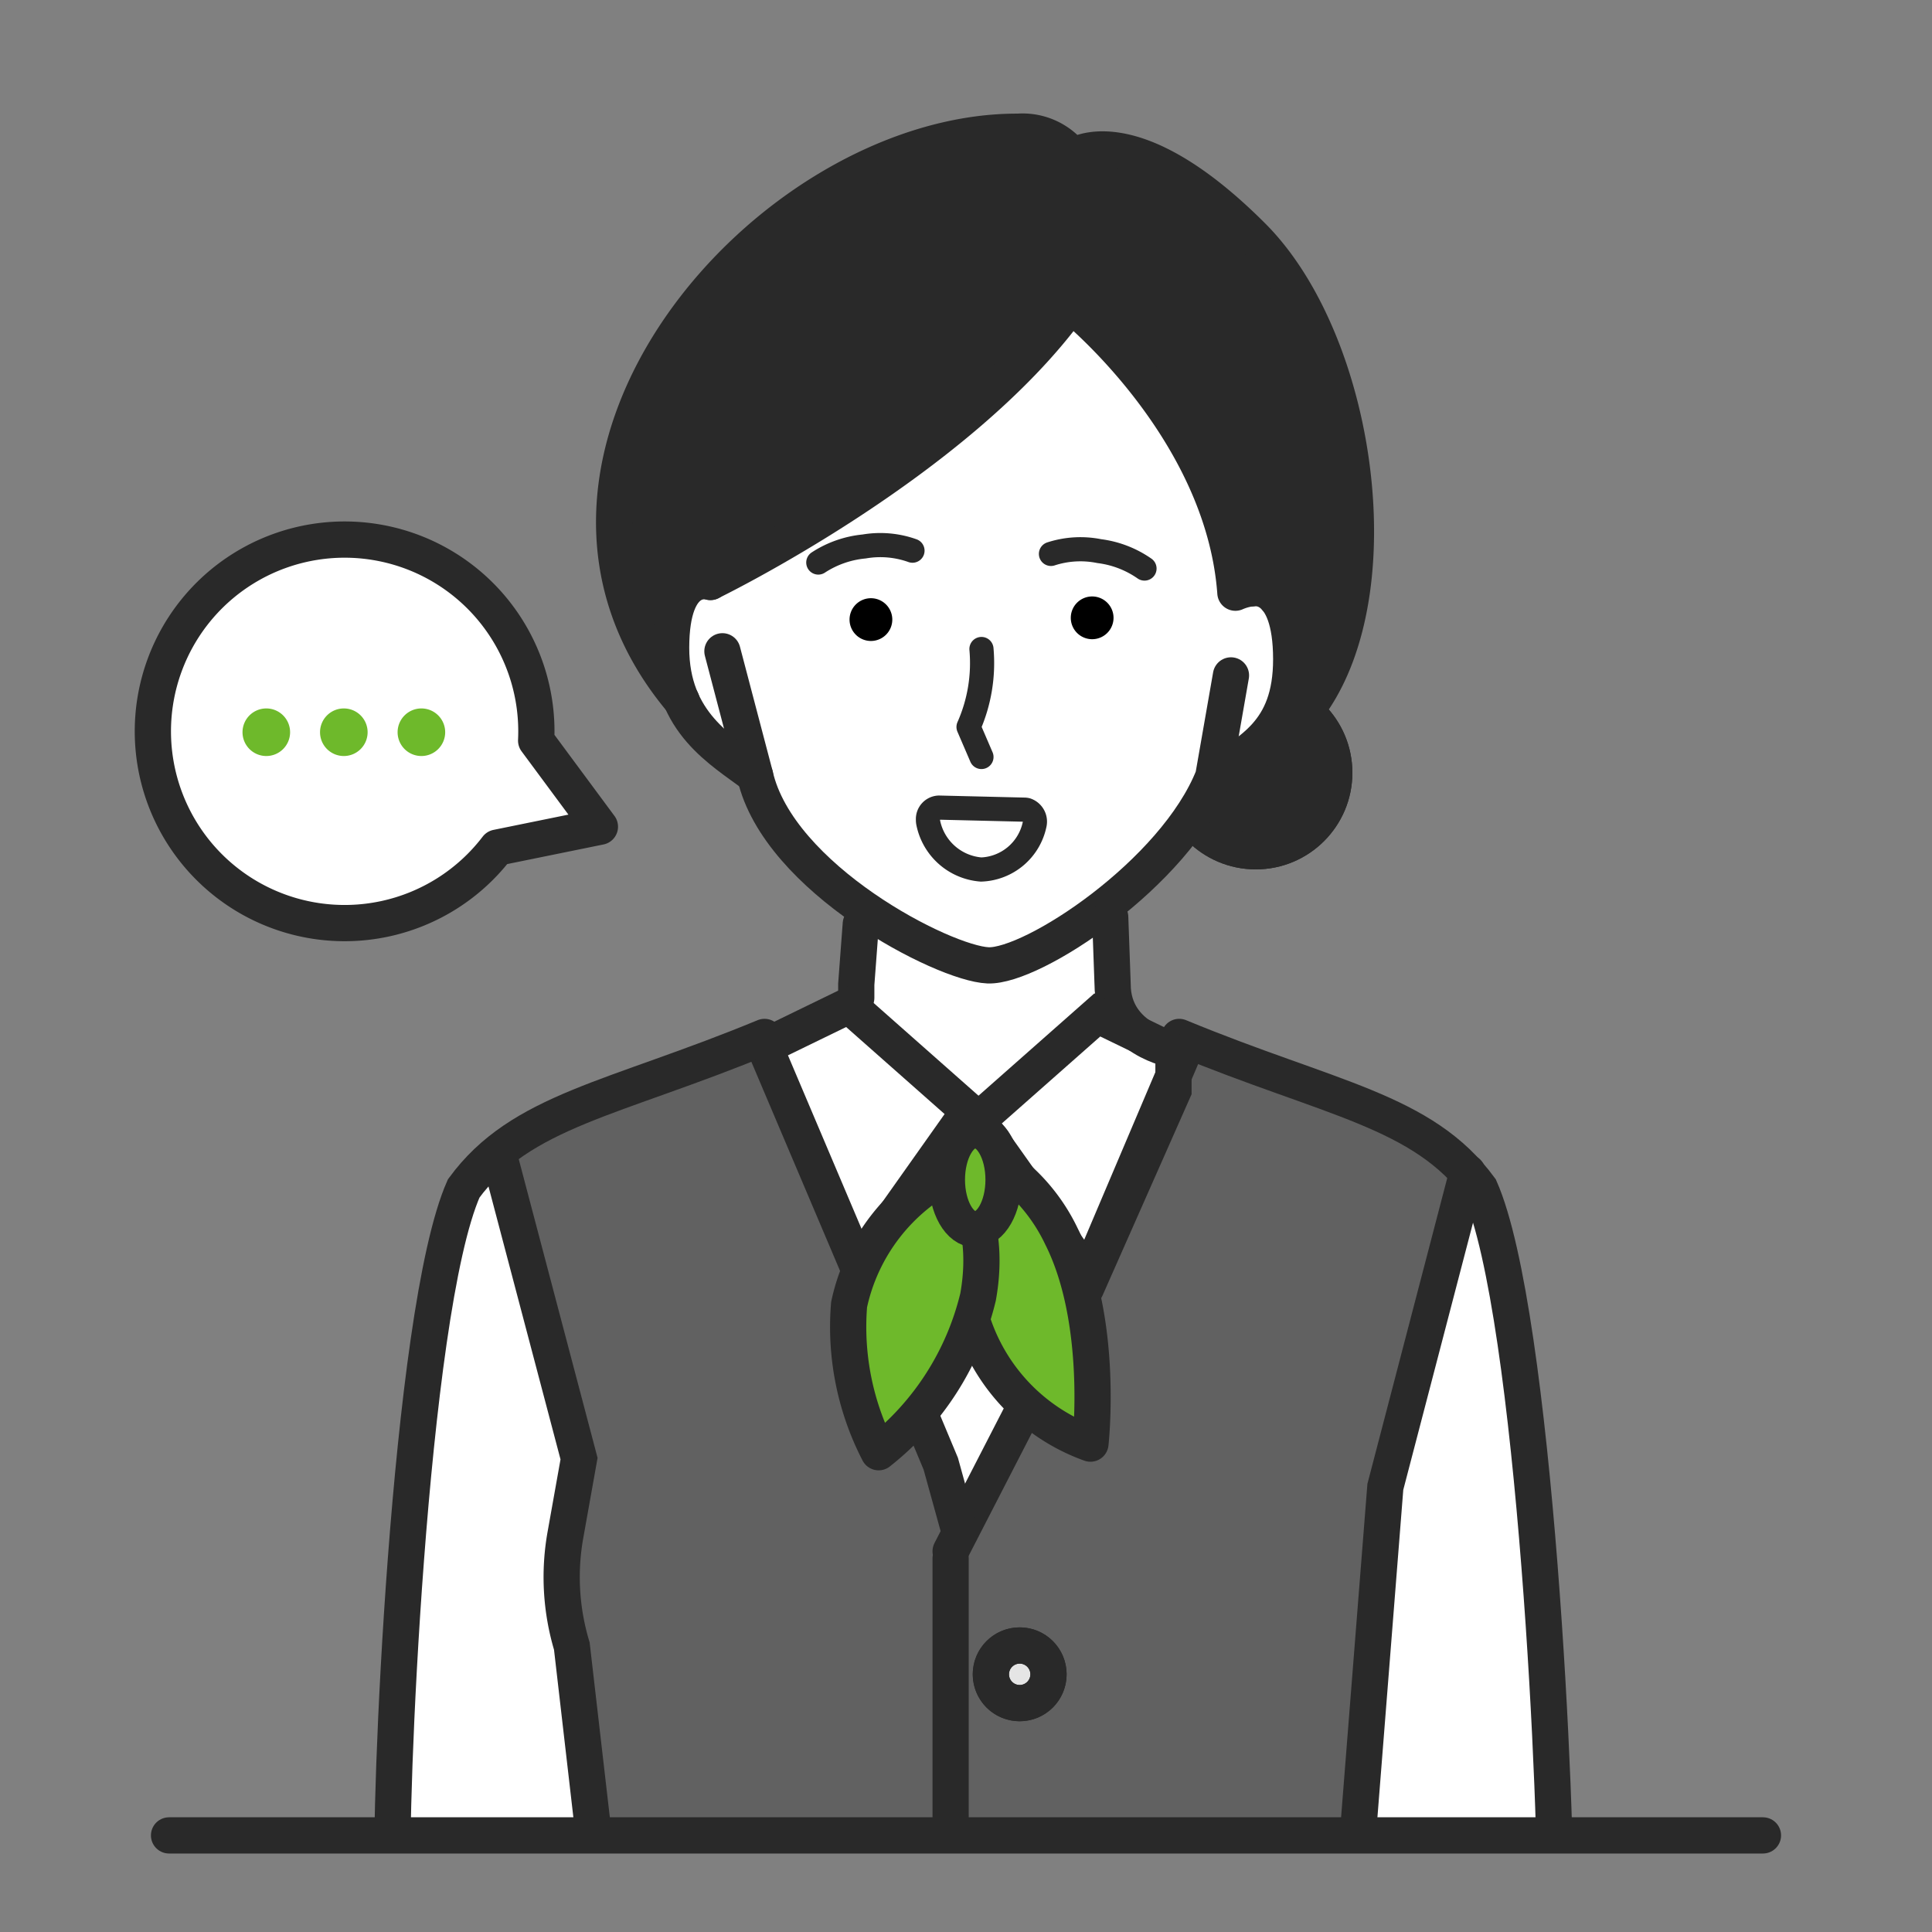 <svg xmlns="http://www.w3.org/2000/svg" xmlns:xlink="http://www.w3.org/1999/xlink" width="80" height="80" viewBox="0 0 80 80"><rect x="0" y="0" width="80" height="80" fill="#808080" stroke="none"/><defs><clipPath id="clip-path"><rect id="長方形_9016" data-name="長方形 9016" width="75" height="73" transform="translate(0.133 4.881)" fill="#fff" stroke="#292929" stroke-width="1.5"/></clipPath><clipPath id="clip-path-2"><rect id="長方形_9015" data-name="長方形 9015" width="73.624" height="84.951" transform="translate(1144 780)" fill="#fff" stroke="#292929" stroke-width="1.5"/></clipPath></defs><g id="グループ_8025" data-name="グループ 8025" transform="translate(-0.133 -0.881)"><rect id="長方形_5456" data-name="長方形 5456" width="80" height="80" transform="translate(0.133 0.881)" fill="#fff" opacity="0"/><g id="グループ_10787" data-name="グループ 10787" transform="translate(3 -1)" clip-path="url(#clip-path)"><g id="マスクグループ_10786" data-name="マスクグループ 10786" transform="translate(-1143.179 -775.119)" clip-path="url(#clip-path-2)"><g id="グループ_17296" data-name="グループ 17296" transform="translate(1155.943 782.454)"><g id="楕円形_576" data-name="楕円形 576" transform="translate(32.368 22.545)" fill="#292929" stroke="#292929" stroke-width="1.5"><circle cx="4" cy="4" r="4" stroke="none"/><circle cx="4" cy="4" r="3.25" fill="none"/></g><path id="パス_154942" data-name="パス 154942" d="M51.2,60.784l-8.775-1.659L34.1,60.784l1.055-1.659-8.581,2.643-4.121,1.963-1.984,4.557-1.155,9.821-1.4,19.039,49.578.8L65.025,71.58l-1.1-5.792-3.125-2.8L51.2,59.125Z" transform="translate(-17.838 -21.612)" fill="#fff"/><path id="パス_154943" data-name="パス 154943" d="M30.937,96.79H61.456l.887-9.441.939-10.213,3.794-11.962-5.618-3.6-6.709-2.018v2.018L45.62,79.8,39.907,65.175l-2.473-5.613L31.88,61.269l-3.9,1.767-1.509,1.487L29.7,76.4l-.712,5.4.712,3.9Z" transform="translate(-21.372 -21.793)" fill="#616161"/><path id="パス_154945" data-name="パス 154945" d="M43.584,37.363s4.084-.727,4.46-2.8c.065-.283-.976-1.742-1.206-2.322-.921-2.318-3.952-3.276-4.724-5.092L41.1,25.123,37.576,21.3l-.713-4.67.713-5.22,4.537-6.8a47.752,47.752,0,0,1,5.93-3.46A13.607,13.607,0,0,1,53.811-.042l4.081.8s.487.424,3.9,2.6c5.225,3.832,6.474,10.713,5.859,15.664s-4.024,6.1-4.024,6.1l-1.835,1.333-1.9,3.089-3.191,2.7,2.058,5.777-1.547-.655Z" transform="translate(-26.819 0.112)" fill="#292929"/><path id="パス_154946" data-name="パス 154946" d="M63.535,22.82s2.251,1.064,2.251,2.742a6.889,6.889,0,0,1-1.169,3.354l-3.168,2.5L58.2,36.078l.6,4.763L60.993,42.1l-1.512,5.745-7.367,5.12-5.178-4.13-3.3-6.735,4.13-1.608.372-4.41-3.4-3.651-2.512-2.985c-.977-.412-1.746-2.051-2-3.08a3.425,3.425,0,0,1,.2-2.893,3.438,3.438,0,0,1,1.194-.663l4.367-2.367c2.326-2.059,3.314-2.427,5.374-4.135,4.268-2.282,5.316-5.052,5.316-5.052L61.98,17Z" transform="translate(-27.961 -4.09)" fill="#fff"/><path id="パス_154947" data-name="パス 154947" d="M64.628,34.959l-.733,4.19c-1.58,4-6.026,7.816-9.329,7.816s-8.675-3.6-9.644-7.863L43.57,33.96" transform="translate(-29.287 -12.446)" fill="#fff"/><path id="パス_154948" data-name="パス 154948" d="M64.628,34.959l-.733,4.19c-1.58,4-7.481,7.893-9.329,7.816s-8.675-3.6-9.644-7.863L43.57,33.96" transform="translate(-29.287 -12.446)" fill="none" stroke="#292929" stroke-linecap="round" stroke-miterlimit="10" stroke-width="1.5"/><path id="パス_154949" data-name="パス 154949" d="M75.867,37.578c1.373-1.053,3.144-1.712,3.139-4.822-.005-3.264-1.6-2.929-1.6-2.929" transform="translate(-41.171 -10.921)" fill="none" stroke="#292929" stroke-linecap="round" stroke-miterlimit="10" stroke-width="1.5"/><path id="パス_154950" data-name="パス 154950" d="M65.094,27.468a3.955,3.955,0,0,1,2-.115,4.192,4.192,0,0,1,1.873.721" transform="translate(-37.207 -9.986)" fill="none" stroke="#292929" stroke-linecap="round" stroke-miterlimit="10" stroke-width="1"/><path id="パス_154951" data-name="パス 154951" d="M66.212,23.414a1.176,1.176,0,0,0-.558-.429,2.364,2.364,0,0,0-1.133.193c-.5-6.883-6.816-11.926-6.816-11.926-4.7,6.519-14.922,11.48-14.922,11.48" transform="translate(-28.997 -4.09)" fill="none" stroke="#292929" stroke-linecap="round" stroke-linejoin="round" stroke-width="1.5"/><path id="パス_154952" data-name="パス 154952" d="M39.236,23.388C30.916,13.49,42.87-.2,53.168-.162A2.584,2.584,0,0,1,55.434.875s2.372-1.785,7.444,3.294,6.318,18.5,0,21.4" transform="translate(-26.646 0.163)" fill="none" stroke="#292929" stroke-linecap="round" stroke-linejoin="round" stroke-width="1.5"/><path id="パス_154953" data-name="パス 154953" d="M41.835,29.4s-1.622-.545-1.627,2.718c-.005,3.11,2.086,4.241,3.476,5.295" transform="translate(-28.049 -10.754)" fill="none" stroke="#292929" stroke-linecap="round" stroke-miterlimit="10" stroke-width="1.5"/><path id="パス_154954" data-name="パス 154954" d="M66.393,31.253a.885.885,0,1,0,.885-.885.885.885,0,0,0-.885.885" transform="translate(-37.685 -11.124)"/><path id="パス_154955" data-name="パス 154955" d="M51.9,31.37a.885.885,0,1,0,.885-.885.885.885,0,0,0-.885.885" transform="translate(-32.353 -11.168)"/><path id="パス_154956" data-name="パス 154956" d="M53.753,27.236a3.954,3.954,0,0,0-2-.174,4.2,4.2,0,0,0-1.9.665" transform="translate(-31.6 -9.888)" fill="none" stroke="#292929" stroke-linecap="round" stroke-miterlimit="10" stroke-width="1"/><path id="パス_154957" data-name="パス 154957" d="M60.229,33.811a6.516,6.516,0,0,1-.535,3.228l.535,1.243" transform="translate(-35.22 -12.391)" fill="none" stroke="#292929" stroke-linecap="round" stroke-linejoin="round" stroke-width="1"/><path id="パス_154958" data-name="パス 154958" d="M64.841,50.617l.1,2.784c0,2.288,2.52,2.713,2.52,2.713v1.679L63.84,65.978l-5.607,10.9" transform="translate(-34.501 -18.096)" fill="none" stroke="#292929" stroke-linecap="round" stroke-miterlimit="10" stroke-width="1.5"/><path id="パス_154960" data-name="パス 154960" d="M74.366,59.074c6.25,2.586,10.084,3.035,12.456,6.273,2.288,5.173,3.245,26.36,3.1,30.368" transform="translate(-41.169 -21.591)" fill="none" stroke="#292929" stroke-linecap="round" stroke-miterlimit="10" stroke-width="1.5"/><path id="パス_154961" data-name="パス 154961" d="M26.4,67.581l3.291,12.471L29.129,83.2a9.918,9.918,0,0,0,.263,4.613L30.7,99.139" transform="translate(-21.345 -25.107)" fill="none" stroke="#292929" stroke-linecap="round" stroke-miterlimit="10" stroke-width="1.5"/><path id="パス_154962" data-name="パス 154962" d="M51.573,54.161V53.6l.188-2.5" transform="translate(-31.748 -18.296)" fill="none" stroke="#292929" stroke-linecap="round" stroke-miterlimit="10" stroke-width="1.5"/><path id="パス_154963" data-name="パス 154963" d="M51.582,74.967l3.494,8.348.788,2.848" transform="translate(-31.752 -28.16)" fill="none" stroke="#292929" stroke-linecap="round" stroke-miterlimit="10" stroke-width="1.5"/><path id="パス_154964" data-name="パス 154964" d="M91.245,68.632l-3.4,13.024-1.518,19.233" transform="translate(-46.112 -25.542)" fill="none" stroke="#292929" stroke-linecap="round" stroke-miterlimit="10" stroke-width="1.5"/><line id="線_1720" data-name="線 1720" y2="15.92" transform="translate(23.732 59.076)" fill="none" stroke="#292929" stroke-linecap="round" stroke-width="1.5"/><path id="パス_154973" data-name="パス 154973" d="M62.267,102.028a1.193,1.193,0,1,1-1.193,1.193,1.194,1.194,0,0,1,1.193-1.193" transform="translate(-35.675 -39.345)" fill="#e5e5e5" stroke="#292929" stroke-width="1.5"/><circle id="楕円形_574" data-name="楕円形 574" cx="1.193" cy="1.193" r="1.193" transform="translate(25.399 62.682)" fill="none" stroke="#292929" stroke-linecap="round" stroke-linejoin="round" stroke-width="1.5"/><path id="パス_154974" data-name="パス 154974" d="M48.6,56.854l4.956,4.381L48.979,67.7,45.1,58.556Z" transform="translate(-29.072 -20.674)" fill="none" stroke="#292929" stroke-width="1.5"/><path id="パス_154975" data-name="パス 154975" d="M65.094,57.522,60.138,61.9l4.579,6.46,3.881-9.14Z" transform="translate(-35.288 -20.95)" fill="none" stroke="#292929" stroke-width="1.5"/><path id="パス_154976" data-name="パス 154976" d="M60.8,68.087a7.559,7.559,0,0,1,2.523,2.971c1.772,3.519,1.2,8.581,1.2,8.581a7.956,7.956,0,0,1-5.076-5.745" transform="translate(-35.001 -25.316)" fill="#6eb92b" stroke="#292929" stroke-linecap="round" stroke-linejoin="round" stroke-width="1.5"/><path id="パス_154977" data-name="パス 154977" d="M55.285,68.587s1.691,1.7,1.065,5.185a11.638,11.638,0,0,1-4.117,6.43,11.3,11.3,0,0,1-1.224-6.111A8.009,8.009,0,0,1,55.285,68.587Z" transform="translate(-31.481 -25.523)" fill="#6eb92b" stroke="#292929" stroke-linecap="round" stroke-linejoin="round" stroke-width="1.5"/><ellipse id="楕円形_575" data-name="楕円形 575" cx="1.173" cy="2.053" rx="1.173" ry="2.053" transform="translate(23.578 41.343)" fill="#6eb92b" stroke="#292929" stroke-width="1.5"/><path id="パス_154981" data-name="パス 154981" d="M90.656,59.074c-6.25,2.586-10.084,3.035-12.456,6.273-2.288,5.173-3.119,26.275-2.922,28.518" transform="translate(-74.63 -21.591)" fill="none" stroke="#292929" stroke-linecap="round" stroke-miterlimit="10" stroke-width="1.5"/><path id="パス_154892" data-name="パス 154892" d="M56.948,43.977a.473.473,0,0,0-.451.5.569.569,0,0,0,.012.132A2.426,2.426,0,0,0,58.7,46.541a2.349,2.349,0,0,0,2.213-1.867.512.512,0,0,0-.329-.6.4.4,0,0,0-.092-.012Z" transform="translate(-33.703 -15.99)" fill="none" stroke="#292929" stroke-linecap="round" stroke-miterlimit="10" stroke-width="1"/></g></g><g id="グループ_16810" data-name="グループ 16810" transform="translate(13857.401 21314.145)"><rect id="長方形_8949" data-name="長方形 8949" width="18.268" height="18.268" transform="translate(-13855.164 -21291.031)" fill="none"/><path id="パス_154509" data-name="パス 154509" d="M131.847,20.853l-.96-4.329a7.936,7.936,0,1,0-3.28,3.39Z" transform="matrix(0.914, -0.407, 0.407, 0.914, -13964.423, -21243.43)" fill="#fff" stroke="#292929" stroke-linecap="round" stroke-linejoin="round" stroke-width="1.5"/><path id="パス_154510" data-name="パス 154510" d="M124.942,19.107a.985.985,0,1,1-.985-.985.985.985,0,0,1,.985.985" transform="translate(-13973.198 -21301.051)" fill="#6eb92b"/><path id="パス_154511" data-name="パス 154511" d="M130.961,19.107a.985.985,0,1,1-.985-.985.985.985,0,0,1,.985.985" transform="translate(-13976.007 -21301.051)" fill="#6eb92b"/><path id="パス_154512" data-name="パス 154512" d="M136.979,19.107a.985.985,0,1,1-.985-.985.985.985,0,0,1,.985.985" transform="translate(-13978.813 -21301.051)" fill="#6eb92b"/></g></g><line id="線_1721" data-name="線 1721" x2="66" transform="translate(7.133 76.881)" fill="none" stroke="#292929" stroke-linecap="round" stroke-width="1.5"/></g></svg>